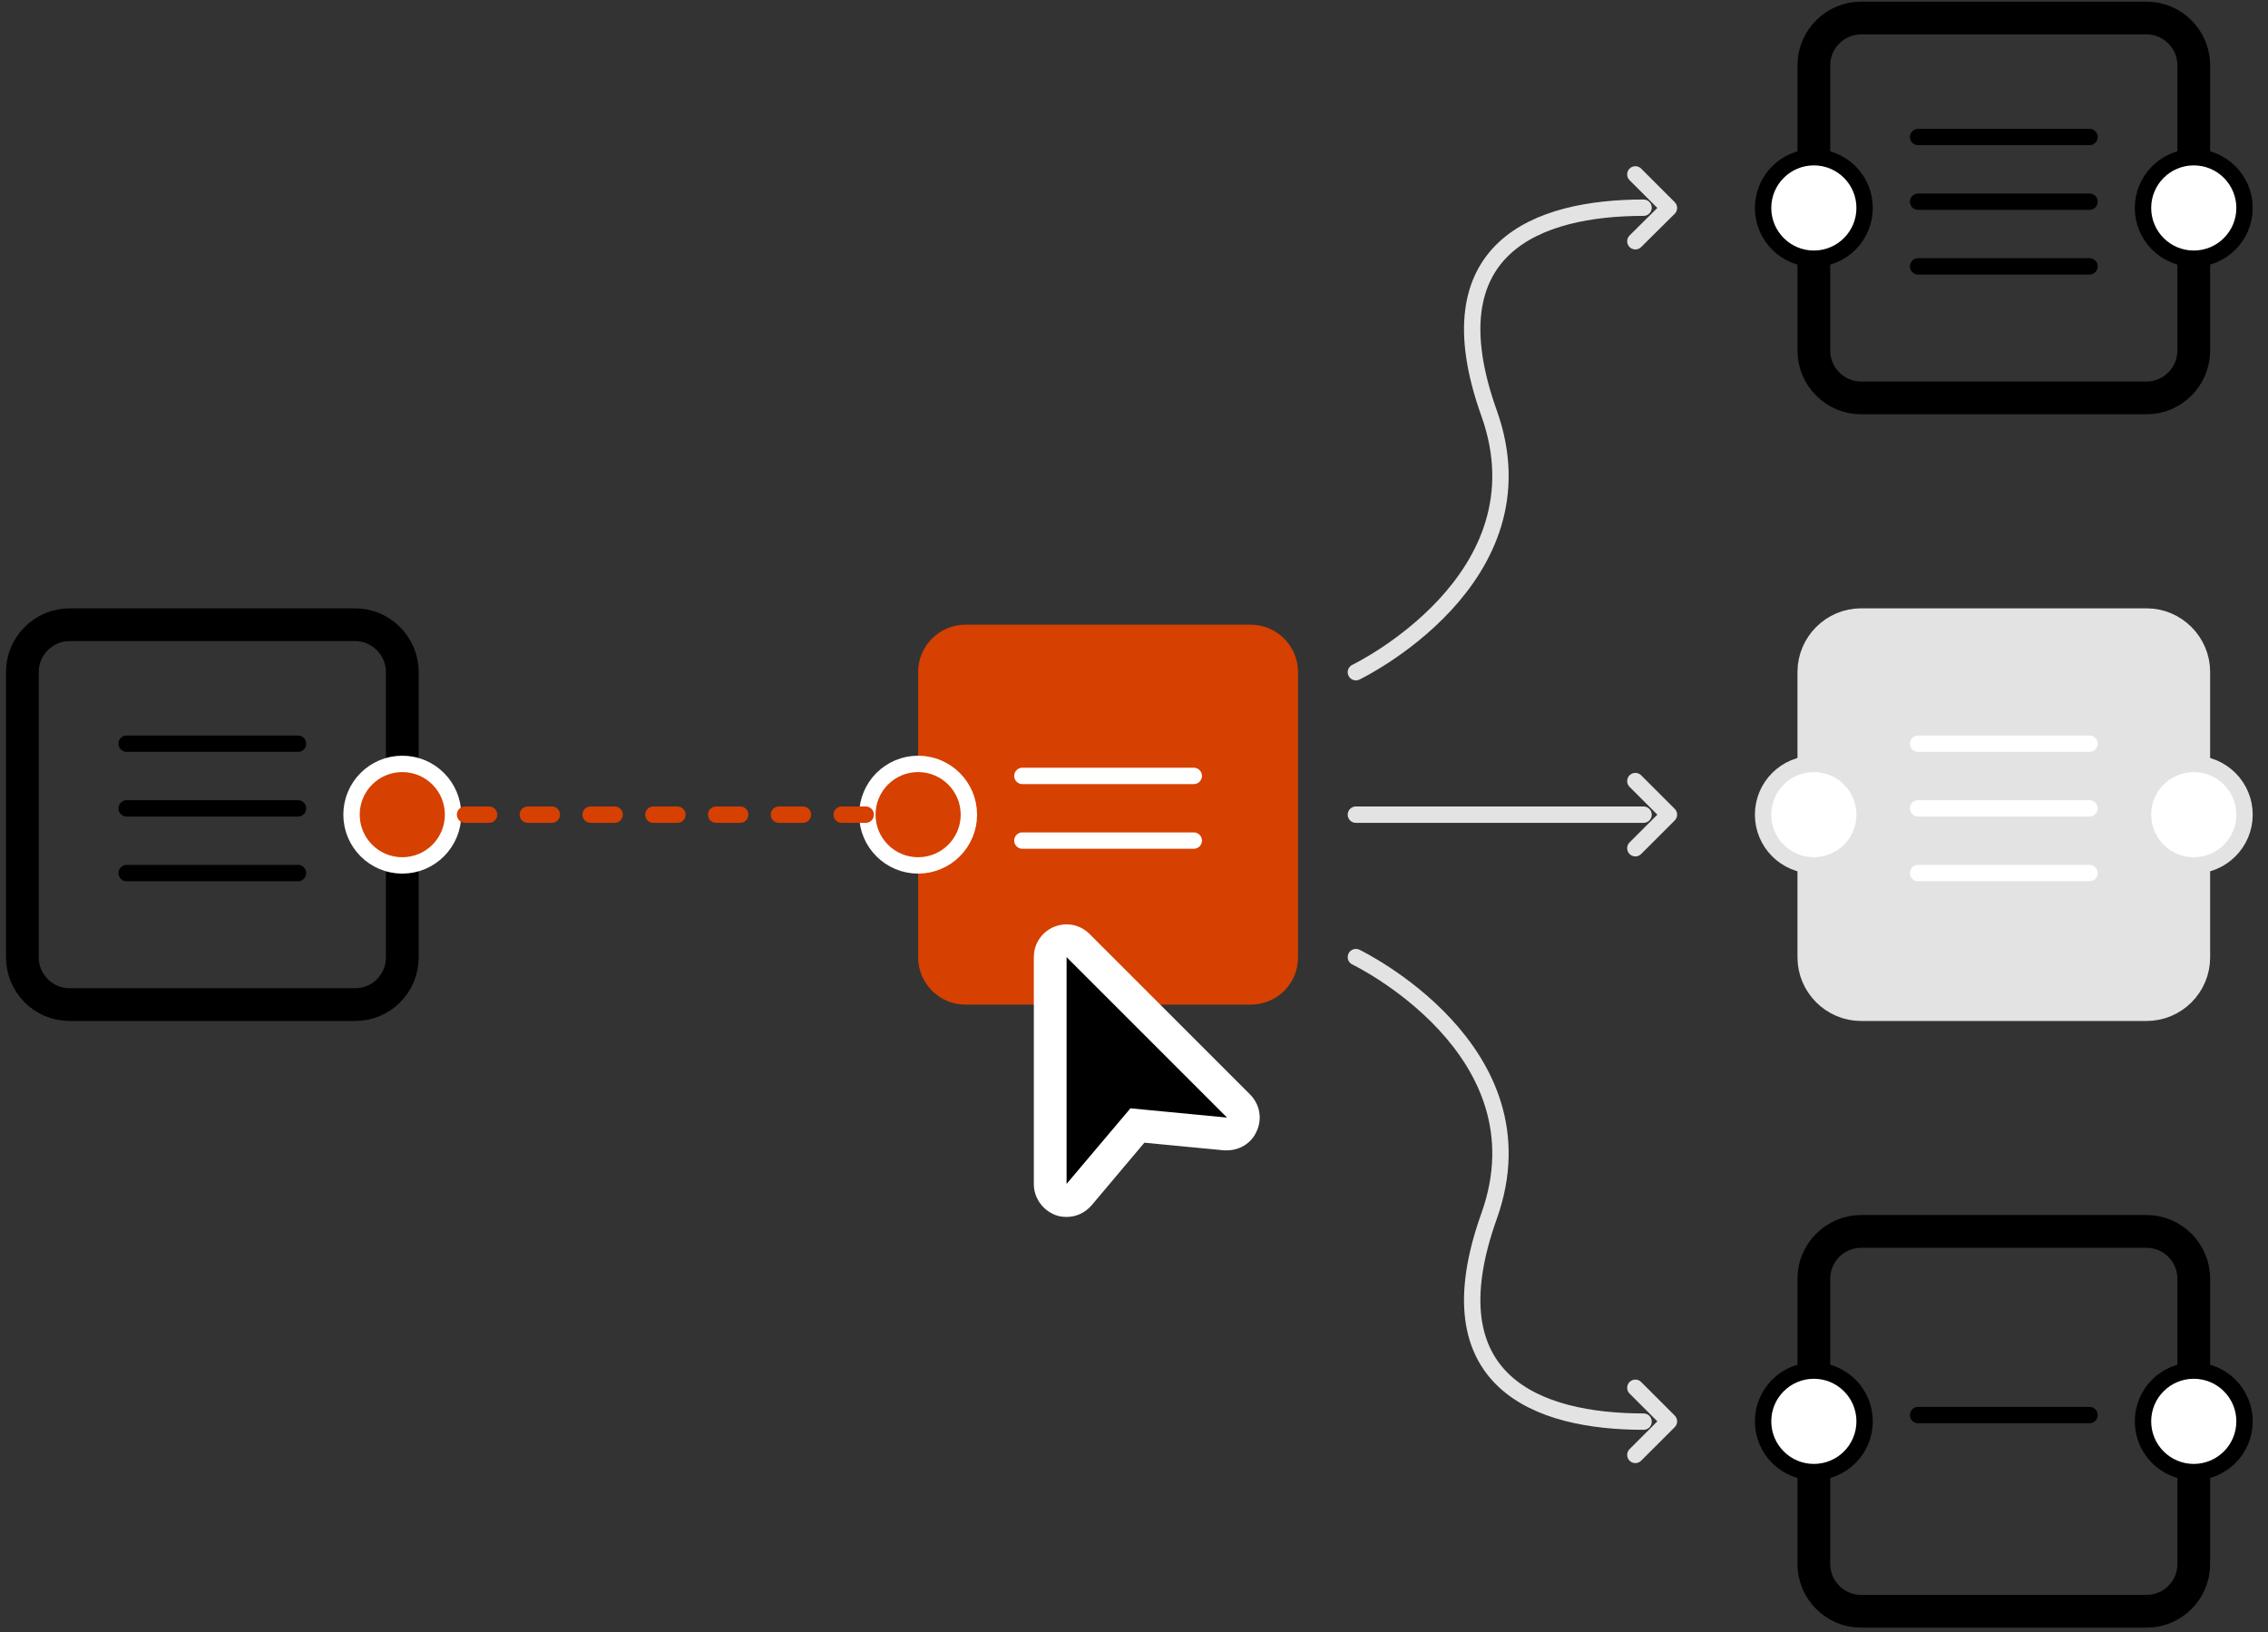 <?xml version="1.0" encoding="UTF-8"?>
<svg xmlns="http://www.w3.org/2000/svg" version="1.1" viewBox="0 0 831 598">
  <rect x="0" y="0" width="831" height="598" fill="#333333" stroke="none"/>
  <defs>
    <style>
      .cls-1, .cls-2, .cls-3, .cls-4, .cls-5, .cls-6, .cls-7 {
        stroke-linecap: round;
        stroke-linejoin: round;
        stroke-width: 6px;
      }

      .cls-1, .cls-3, .cls-8 {
        stroke: #000;
      }

      .cls-1, .cls-5, .cls-6, .cls-7, .cls-8 {
        fill: none;
      }

      .cls-2, .cls-9 {
        fill: #d64000;
      }

      .cls-2, .cls-6 {
        stroke: #fff;
      }

      .cls-3, .cls-4, .cls-10 {
        fill: #fff;
      }

      .cls-4, .cls-7, .cls-11 {
        stroke: #e3e3e3;
      }

      .cls-5 {
        stroke: #d64000;
        stroke-dasharray: 8.8 14.2;
      }

      .cls-11 {
        fill: #e3e3e3;
      }

      .cls-11, .cls-8 {
        stroke-miterlimit: 10;
        stroke-width: 12px;
      }
    </style>
  </defs>
  <!-- Generator: Adobe Illustrator 28.7.1, SVG Export Plug-In . SVG Version: 1.2.0 Build 142)  -->
  <g>
    <g id="Layer_1">
      <g id="Layer_1-2" data-name="Layer_1">
        <path class="cls-8" d="M130.1,368.1H25.5c-9.6,0-17.3-7.8-17.3-17.3v-104.6c0-9.5,7.8-17.3,17.3-17.3h104.6c9.5,0,17.3,7.8,17.3,17.3v104.6c0,9.6-7.7,17.3-17.3,17.3Z"/>
        <path class="cls-9" d="M458.3,368.1h-104.6c-9.5,0-17.3-7.8-17.3-17.3v-104.6c0-9.5,7.8-17.3,17.3-17.3h104.6c9.5,0,17.3,7.8,17.3,17.3v104.6c0,9.6-7.7,17.3-17.3,17.3Z"/>
        <path class="cls-11" d="M786.5,368.1h-104.6c-9.5,0-17.3-7.8-17.3-17.3v-104.6c0-9.5,7.8-17.3,17.3-17.3h104.6c9.5,0,17.3,7.8,17.3,17.3v104.6c0,9.6-7.8,17.3-17.3,17.3Z"/>
        <path class="cls-8" d="M786.5,145.8h-104.6c-9.5,0-17.3-7.8-17.3-17.3V23.9c0-9.5,7.8-17.3,17.3-17.3h104.6c9.5,0,17.3,7.8,17.3,17.3v104.6c0,9.5-7.8,17.3-17.3,17.3Z"/>
        <path class="cls-8" d="M786.5,590.4h-104.6c-9.5,0-17.3-7.8-17.3-17.3v-104.6c0-9.5,7.8-17.3,17.3-17.3h104.6c9.5,0,17.3,7.8,17.3,17.3v104.6c0,9.6-7.8,17.3-17.3,17.3Z"/>
        <line class="cls-7" x1="496.8" y1="298.5" x2="602.2" y2="298.5"/>
        <polyline class="cls-7" points="599.2 286.2 611.5 298.5 599.2 310.8"/>
        <circle class="cls-2" cx="336.4" cy="298.5" r="18.6"/>
        <circle class="cls-2" cx="147.4" cy="298.5" r="18.6"/>
        <circle class="cls-3" cx="664.6" cy="76.2" r="18.6"/>
        <circle class="cls-3" cx="803.8" cy="76.2" r="18.6"/>
        <circle class="cls-3" cx="664.6" cy="520.8" r="18.6"/>
        <circle class="cls-3" cx="803.8" cy="520.8" r="18.6"/>
        <circle class="cls-4" cx="664.6" cy="298.5" r="18.6"/>
        <circle class="cls-4" cx="803.8" cy="298.5" r="18.6"/>
        <line class="cls-5" x1="147.4" y1="298.5" x2="336.2" y2="298.5"/>
        <path class="cls-7" d="M496.8,246.3s70.6-33.9,48.8-94.9,18.1-75.3,56.6-75.3"/>
        <polyline class="cls-7" points="599.2 63.9 611.5 76.2 599.2 88.4"/>
        <path class="cls-7" d="M496.8,350.7s70.6,33.9,48.8,94.9,18.1,75.3,56.6,75.3"/>
        <polyline class="cls-7" points="599.2 533.1 611.5 520.8 599.2 508.5"/>
        <g>
          <line class="cls-1" x1="46.4" y1="272.5" x2="109.2" y2="272.5"/>
          <line class="cls-1" x1="46.4" y1="296.2" x2="109.2" y2="296.2"/>
          <line class="cls-1" x1="46.4" y1="319.9" x2="109.2" y2="319.9"/>
        </g>
        <g>
          <line class="cls-6" x1="702.8" y1="272.5" x2="765.6" y2="272.5"/>
          <line class="cls-6" x1="702.8" y1="296.2" x2="765.6" y2="296.2"/>
          <line class="cls-6" x1="702.8" y1="319.9" x2="765.6" y2="319.9"/>
        </g>
        <g>
          <line class="cls-1" x1="702.8" y1="50.2" x2="765.6" y2="50.2"/>
          <line class="cls-1" x1="702.8" y1="73.9" x2="765.6" y2="73.9"/>
          <line class="cls-1" x1="702.8" y1="97.6" x2="765.6" y2="97.6"/>
        </g>
        <line class="cls-1" x1="702.8" y1="518.5" x2="765.6" y2="518.5"/>
        <g>
          <line class="cls-6" x1="374.6" y1="284.3" x2="437.4" y2="284.3"/>
          <line class="cls-6" x1="374.6" y1="308" x2="437.4" y2="308"/>
        </g>
        <g>
          <path d="M390.8,439.9c-.7,0-1.4-.1-2.1-.4-2.4-.9-3.9-3.1-3.9-5.6v-83.2c0-2.4,1.5-4.6,3.7-5.5.7-.3,1.5-.5,2.3-.5,1.6,0,3.1.6,4.2,1.8l58.8,58.8c1.8,1.8,2.3,4.5,1.2,6.8-1,2.1-3.1,3.4-5.4,3.4h-.6l-32.3-3.1-21.4,25.3c-1.1,1.4-2.8,2.2-4.5,2.2h0Z"/>
          <path class="cls-10" d="M390.8,350.7l58.8,58.8-35.4-3.4-23.4,27.7v-83.1M390.8,338.7c-1.5,0-3.1.3-4.6.9-4.5,1.9-7.4,6.2-7.4,11.1v83.2c0,5,3.2,9.5,7.9,11.3,1.3.5,2.7.7,4.1.7,3.5,0,6.8-1.5,9.2-4.3l19.3-22.9,29.2,2.8h1.1c4.6,0,8.9-2.6,10.8-6.9,2.2-4.6,1.2-10-2.4-13.6l-58.8-58.8c-2.3-2.3-5.3-3.5-8.4-3.5h0Z"/>
        </g>
      </g>
    </g>
  </g>
</svg>